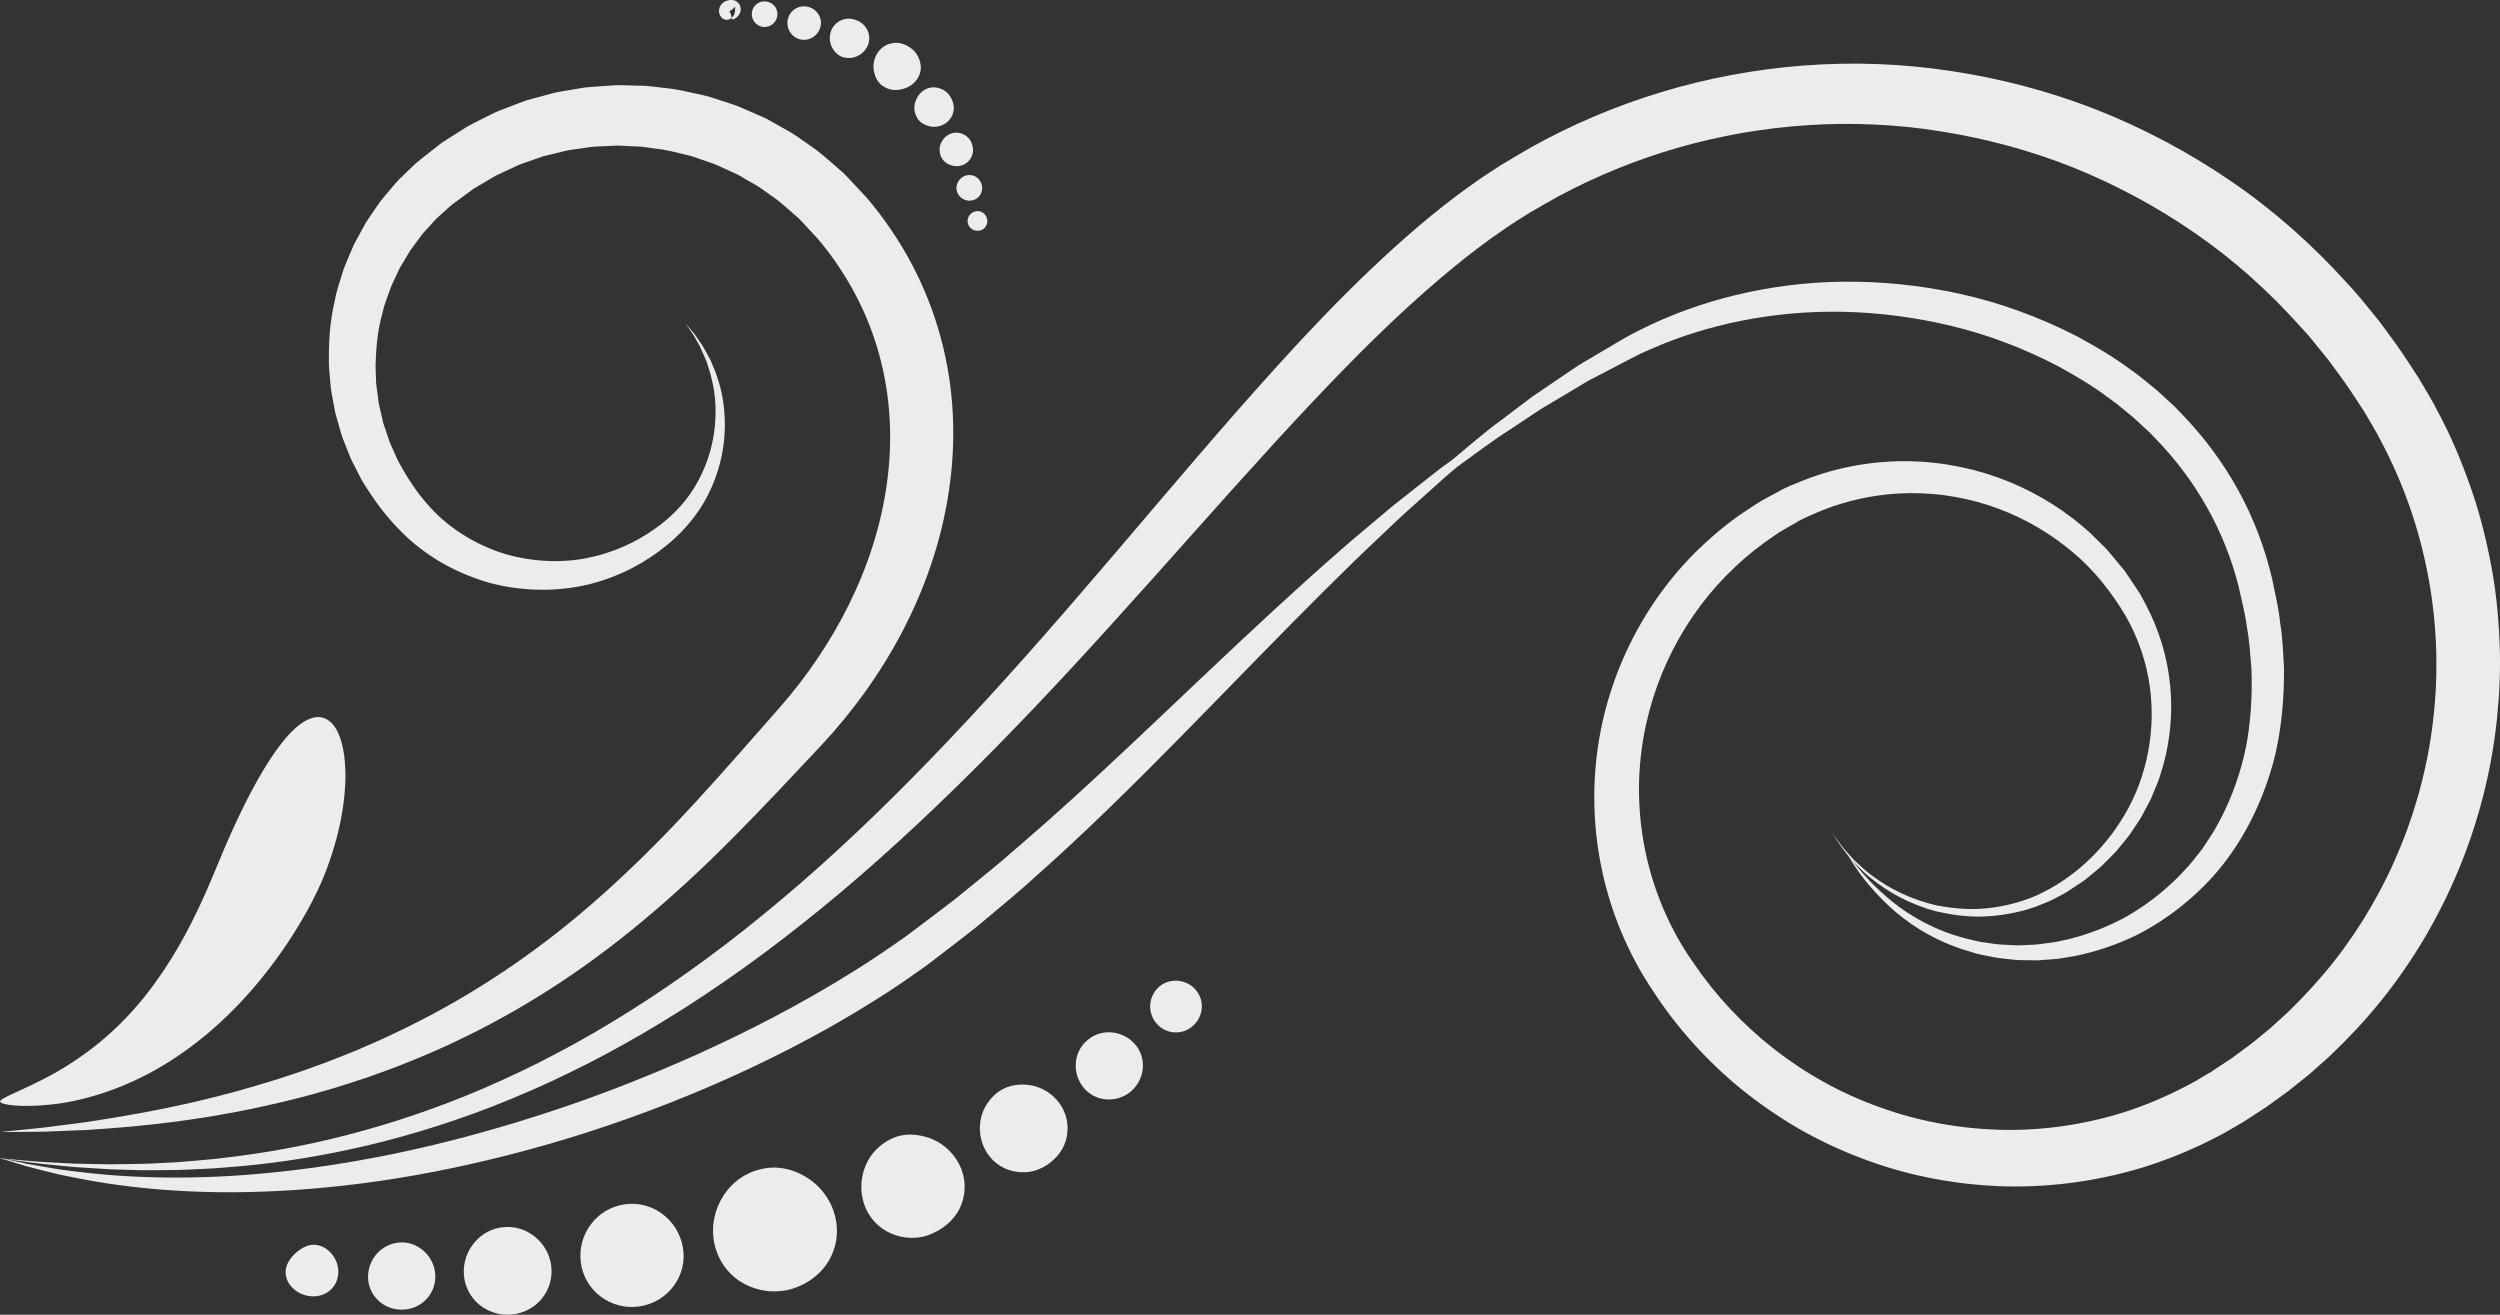 <?xml version="1.0" encoding="UTF-8"?> <!-- Creator: CorelDRAW --> <svg xmlns="http://www.w3.org/2000/svg" xmlns:xlink="http://www.w3.org/1999/xlink" xmlns:xodm="http://www.corel.com/coreldraw/odm/2003" xml:space="preserve" width="108.744mm" height="57.187mm" style="shape-rendering:geometricPrecision; text-rendering:geometricPrecision; image-rendering:optimizeQuality; fill-rule:evenodd; clip-rule:evenodd" viewBox="0 0 503.31 264.68"><rect x="0" y="0" width="503.31" height="264.68" fill="#333333" stroke="none"/> <defs> <style type="text/css"> <![CDATA[ .fil0 {fill:#EBECEC} ]]> </style> </defs> <g id="Слой_x0020_1">  <path class="fil0" d="M369.02 167.88c0,0 0.6,0.83 1.78,2.45 0.6,0.8 1.48,1.69 2.45,2.8 1.1,0.98 2.29,2.23 3.89,3.33 3.1,2.31 7.41,4.62 12.91,5.85 2.76,0.49 5.78,0.87 8.99,0.63 3.21,-0.24 6.58,-0.93 9.94,-2.23 6.64,-2.71 13.24,-7.97 17.92,-15.32 4.76,-7.28 7.25,-16.99 5.94,-26.95 -0.66,-4.97 -2.31,-9.97 -4.97,-14.58 -2.74,-4.57 -6.2,-9.04 -10.57,-12.68 -4.34,-3.67 -9.41,-6.7 -15,-8.78 -5.59,-2.08 -11.69,-3.2 -17.93,-3.12 -6.23,0.07 -12.58,1.35 -18.54,3.89 -1.47,0.69 -3.01,1.24 -4.39,2.13 -1.41,0.84 -2.88,1.56 -4.25,2.56 -2.78,1.87 -5.45,3.97 -7.92,6.33 -9.97,9.32 -16.97,22.55 -18.81,37.04 -1.87,14.47 1.58,30.01 10.53,42.71 8.79,12.93 21.89,23.45 37.39,28.95 7.7,2.83 15.97,4.33 24.34,4.57 8.38,0.2 16.86,-1.01 24.99,-3.57 4.06,-1.31 8.03,-2.97 11.86,-4.94 0.95,-0.52 1.92,-0.97 2.85,-1.54l2.79 -1.66 2.75 -1.83 1.38 -0.91 1.33 -0.98 2.67 -1.97 2.57 -2.11 1.28 -1.06 1.23 -1.12c0.82,-0.75 1.65,-1.48 2.46,-2.25 3.18,-3.12 6.21,-6.41 8.99,-9.94 11.1,-14.11 18.31,-31.67 20.14,-50.11 1.9,-18.42 -1.66,-37.64 -10.55,-54.45 -1.05,-2.13 -2.33,-4.13 -3.51,-6.19 -1.34,-1.99 -2.59,-4.04 -3.99,-5.99l-2.12 -2.9c-0.36,-0.48 -0.7,-0.97 -1.06,-1.44l-1.13 -1.39 -2.25 -2.78c-0.75,-0.93 -1.58,-1.78 -2.36,-2.67 -6.35,-7.07 -13.42,-13.43 -21.15,-18.73 -7.71,-5.34 -15.97,-9.76 -24.54,-13.22 -8.59,-3.42 -17.5,-5.81 -26.49,-7.24 -17.98,-2.92 -36.25,-1.55 -53.09,3.28 -8.43,2.43 -16.51,5.74 -24.09,9.81 -1.89,1.03 -3.73,2.13 -5.59,3.19 -1.81,1.13 -3.61,2.24 -5.35,3.46 -3.52,2.39 -6.91,4.98 -10.21,7.69 -13.18,10.84 -24.87,23.21 -36.06,35.39 -11.17,12.22 -21.8,24.4 -32.33,36 -20.98,23.25 -41.7,44.19 -62.79,60.81 -10.5,8.34 -21.07,15.61 -31.52,21.72 -5.22,3.05 -10.4,5.85 -15.54,8.31 -5.11,2.52 -10.2,4.67 -15.15,6.63 -19.91,7.73 -38.14,11.07 -53.01,12.22 -1.86,0.16 -3.67,0.3 -5.43,0.36 -1.76,0.07 -3.47,0.17 -5.12,0.21 -3.31,0.01 -6.4,0.11 -9.27,-0.02 -1.43,-0.04 -2.81,-0.08 -4.13,-0.12 -1.32,-0.08 -2.58,-0.16 -3.79,-0.24 -1.21,-0.08 -2.36,-0.15 -3.45,-0.22 -1.09,-0.11 -2.12,-0.21 -3.1,-0.3 -1.95,-0.21 -3.67,-0.34 -5.14,-0.54 -1.47,-0.2 -2.71,-0.37 -3.7,-0.5 -1.99,-0.27 -3,-0.41 -3,-0.41 0,0 1.02,0.09 3.02,0.27 1,0.09 2.24,0.2 3.72,0.33 1.48,0.13 3.2,0.19 5.15,0.31 0.97,0.05 2.01,0.1 3.1,0.16 1.09,0.02 2.24,0.05 3.45,0.07 1.2,0.02 2.46,0.05 3.78,0.07 1.32,-0.02 2.69,-0.04 4.11,-0.06 2.85,0.01 5.92,-0.21 9.19,-0.36 1.64,-0.11 3.32,-0.28 5.06,-0.42 1.74,-0.12 3.53,-0.34 5.36,-0.57 14.66,-1.73 32.45,-5.72 51.66,-13.99 4.78,-2.09 9.68,-4.38 14.6,-7.01 4.94,-2.58 9.91,-5.49 14.91,-8.64 10.01,-6.32 20.12,-13.75 30.17,-22.23 20.17,-16.92 39.97,-38.05 60.27,-61.66 10.19,-11.79 20.53,-24.19 31.55,-36.77 11.06,-12.54 22.71,-25.4 36.47,-37.14 3.44,-2.93 7.03,-5.76 10.82,-8.44 1.87,-1.36 3.85,-2.63 5.81,-3.89 2.01,-1.19 4,-2.42 6.04,-3.57 8.2,-4.57 16.99,-8.32 26.2,-11.11 18.39,-5.56 38.47,-7.29 58.28,-4.26 9.9,1.48 19.74,4.04 29.24,7.75 9.48,3.74 18.63,8.57 27.18,14.43 8.57,5.83 16.43,12.83 23.47,20.62 0.87,0.98 1.78,1.93 2.62,2.95l2.49 3.06 1.25 1.54c0.4,0.52 0.78,1.06 1.18,1.59l2.34 3.2c1.54,2.15 2.93,4.4 4.41,6.61 1.34,2.32 2.79,4.59 3.98,7 2.54,4.74 4.64,9.71 6.41,14.76 1.81,5.04 3.12,10.23 4.13,15.45 1.04,5.22 1.56,10.51 1.79,15.78 0.26,5.28 0.01,10.55 -0.52,15.76 -2.18,20.86 -10.48,40.65 -23.15,56.47 -3.17,3.96 -6.62,7.64 -10.25,11.11 -0.92,0.86 -1.87,1.68 -2.8,2.51l-1.4 1.25 -1.46 1.18 -2.92 2.34 -3.02 2.19 -1.51 1.09 -1.56 1.01 -3.11 2.01 -3.24 1.88c-1.07,0.63 -2.21,1.16 -3.31,1.74 -4.45,2.23 -9.06,4.08 -13.77,5.53 -9.44,2.84 -19.23,4.08 -28.83,3.7 -9.6,-0.42 -19.02,-2.3 -27.76,-5.68 -4.37,-1.67 -8.59,-3.65 -12.59,-5.96 -3.99,-2.33 -7.77,-4.94 -11.32,-7.79 -7.06,-5.75 -13.12,-12.51 -17.92,-19.9 -4.94,-7.35 -8.41,-15.68 -10.22,-24.12 -1.83,-8.46 -2.04,-17.09 -0.8,-25.32 2.5,-16.51 10.87,-31.28 22.36,-41.45 2.84,-2.58 5.9,-4.85 9.07,-6.85 1.54,-1.06 3.27,-1.87 4.91,-2.78 1.62,-0.96 3.4,-1.57 5.1,-2.29 6.91,-2.71 14.18,-3.94 21.22,-3.8 7.05,0.13 13.86,1.6 20.03,4.12 6.17,2.52 11.7,6.08 16.35,10.3 1.11,1.1 2.23,2.2 3.33,3.29 1.01,1.17 1.97,2.37 2.95,3.54l0.72 0.88 0.63 0.94c0.42,0.63 0.84,1.25 1.25,1.87 0.41,0.62 0.83,1.24 1.24,1.86 0.35,0.66 0.71,1.32 1.05,1.98 2.8,5.25 4.42,10.87 4.95,16.37 0.54,5.51 0,10.89 -1.33,15.81 -0.39,1.22 -0.7,2.44 -1.14,3.61 -0.48,1.16 -0.95,2.3 -1.42,3.43 -0.57,1.08 -1.14,2.15 -1.7,3.21 -0.56,1.06 -1.28,2.01 -1.91,2.99 -0.61,1 -1.36,1.88 -2.09,2.77 -0.72,0.89 -1.42,1.78 -2.24,2.54 -0.8,0.78 -1.54,1.6 -2.35,2.32 -0.84,0.69 -1.67,1.37 -2.49,2.05l-0.61 0.5 -0.66 0.44c-0.43,0.29 -0.87,0.58 -1.3,0.86 -0.87,0.56 -1.68,1.18 -2.6,1.61 -0.9,0.46 -1.76,0.97 -2.67,1.36 -0.91,0.37 -1.81,0.73 -2.7,1.09 -3.63,1.24 -7.22,1.81 -10.58,1.92 -3.38,0.1 -6.5,-0.41 -9.34,-1.05 -5.64,-1.51 -9.93,-4.09 -12.98,-6.57 -1.58,-1.19 -2.72,-2.51 -3.79,-3.55 -0.93,-1.17 -1.77,-2.1 -2.34,-2.93 -1.11,-1.68 -1.67,-2.53 -1.67,-2.53z"></path> <path class="fil0" d="M137.94 65.01c0,0 0.32,0.38 0.95,1.13 0.31,0.38 0.73,0.82 1.15,1.41 0.41,0.6 0.88,1.3 1.42,2.09 0.5,0.82 0.98,1.78 1.56,2.82 0.23,0.55 0.47,1.12 0.72,1.72 0.26,0.6 0.52,1.23 0.7,1.91 0.93,2.68 1.51,5.96 1.49,9.68 -0.03,3.72 -0.75,7.91 -2.58,12.14 -1.79,4.24 -4.9,8.44 -9.11,11.85 -4.15,3.44 -9.39,6.27 -15.42,7.81 -6.02,1.51 -12.83,1.61 -19.63,-0.06 -6.74,-1.79 -13.54,-5.37 -18.91,-10.99 -2.72,-2.76 -4.99,-5.88 -7.1,-9.28 -0.53,-0.84 -0.94,-1.76 -1.41,-2.65 -0.44,-0.9 -0.97,-1.78 -1.33,-2.72 -0.37,-0.95 -0.75,-1.9 -1.13,-2.85 -0.18,-0.48 -0.39,-0.95 -0.54,-1.44l-0.43 -1.49c-0.28,-1 -0.56,-2 -0.85,-3.01 -0.19,-1.03 -0.38,-2.06 -0.57,-3.1l-0.28 -1.57c-0.09,-0.52 -0.1,-1.06 -0.16,-1.59 -0.09,-1.06 -0.17,-2.13 -0.26,-3.21 -0.07,-4.29 0.12,-8.72 1.18,-13.06 0.37,-2.21 1.18,-4.32 1.83,-6.49 0.4,-1.06 0.87,-2.1 1.31,-3.16l0.68 -1.58c0.25,-0.52 0.54,-1.02 0.81,-1.53 0.56,-1.01 1.11,-2.03 1.67,-3.05 0.65,-0.96 1.31,-1.93 1.97,-2.9 0.33,-0.48 0.66,-0.97 1.01,-1.44l1.13 -1.36c0.77,-0.9 1.51,-1.82 2.31,-2.7 0.85,-0.83 1.71,-1.66 2.57,-2.49 0.44,-0.4 0.85,-0.85 1.31,-1.22l1.38 -1.1c0.93,-0.73 1.86,-1.46 2.79,-2.19l0.7 -0.55c0.24,-0.17 0.5,-0.32 0.75,-0.49l1.51 -0.96c1.01,-0.64 2.03,-1.28 3.05,-1.93 1.06,-0.58 2.15,-1.1 3.23,-1.65l1.63 -0.81c0.54,-0.27 1.09,-0.55 1.67,-0.75 1.14,-0.44 2.28,-0.87 3.43,-1.31l1.73 -0.65 1.78 -0.49c1.19,-0.32 2.39,-0.65 3.59,-0.97 1.2,-0.33 2.44,-0.46 3.67,-0.69 1.23,-0.19 2.46,-0.47 3.71,-0.56 1.25,-0.09 2.51,-0.18 3.77,-0.27 0.63,-0.04 1.26,-0.09 1.89,-0.12l1.9 0.04c1.27,0.03 2.54,0.07 3.81,0.1 1.27,0.09 2.54,0.28 3.81,0.43 2.56,0.22 5.06,0.87 7.59,1.42 1.28,0.24 2.49,0.72 3.73,1.1 1.23,0.42 2.49,0.78 3.7,1.26 1.2,0.52 2.4,1.05 3.6,1.57l1.8 0.8 1.73 0.96c1.15,0.65 2.3,1.3 3.45,1.95 1.12,0.7 2.19,1.5 3.28,2.25 2.24,1.45 4.19,3.27 6.22,5.02 1.05,0.84 1.91,1.87 2.85,2.83 0.92,0.98 1.85,1.95 2.75,2.95 3.41,4.02 6.46,8.45 8.99,13.22 5.09,9.52 7.87,20.12 8.34,30.56 0.49,10.45 -1.22,20.7 -4.4,30.1 -3.19,9.42 -7.84,18.04 -13.34,25.7 -2.76,3.83 -5.73,7.43 -8.87,10.78 -2.99,3.18 -5.95,6.32 -8.88,9.43 -5.91,6.21 -11.8,12.25 -17.86,17.82 -6.05,5.58 -12.21,10.73 -18.46,15.32 -12.51,9.2 -25.35,16.09 -37.54,20.95 -3.03,1.27 -6.06,2.3 -8.99,3.36 -2.97,0.95 -5.84,1.93 -8.68,2.69 -5.65,1.66 -11.07,2.85 -16.13,3.88 -10.15,2 -18.99,2.93 -26.21,3.5 -1.8,0.13 -3.51,0.25 -5.11,0.36 -1.6,0.07 -3.1,0.13 -4.49,0.18 -1.39,0.05 -2.67,0.1 -3.84,0.15 -1.17,0.01 -2.24,0.03 -3.19,0.04 -3.8,0.02 -5.79,0.04 -5.79,0.04 0,0 1.99,-0.2 5.76,-0.59 0.94,-0.1 2,-0.21 3.16,-0.33 1.16,-0.15 2.43,-0.31 3.8,-0.49 1.38,-0.18 2.85,-0.37 4.43,-0.57 1.57,-0.25 3.25,-0.51 5.03,-0.79 7.09,-1.16 15.73,-2.78 25.52,-5.47 4.88,-1.38 10.08,-2.91 15.45,-4.9 2.71,-0.92 5.43,-2.07 8.23,-3.17 2.77,-1.21 5.63,-2.39 8.46,-3.8 11.44,-5.41 23.28,-12.67 34.75,-22.02 5.74,-4.68 11.39,-9.86 16.98,-15.48 5.6,-5.6 11.09,-11.69 16.7,-18.03 2.81,-3.2 5.66,-6.43 8.54,-9.7 2.73,-3.1 5.29,-6.4 7.64,-9.88 4.71,-6.95 8.61,-14.64 11.21,-22.84 2.6,-8.19 3.89,-16.91 3.39,-25.6 -0.49,-8.68 -2.8,-17.31 -6.99,-25.15 -2.08,-3.92 -4.59,-7.6 -7.44,-10.99l-2.21 -2.38c-0.75,-0.77 -1.42,-1.63 -2.27,-2.29 -1.63,-1.4 -3.16,-2.9 -4.95,-4.06 -0.87,-0.61 -1.71,-1.27 -2.6,-1.84 -0.92,-0.53 -1.84,-1.06 -2.76,-1.59l-1.37 -0.8 -1.44 -0.65c-0.96,-0.44 -1.92,-0.88 -2.87,-1.31 -0.97,-0.4 -1.98,-0.69 -2.97,-1.05 -1,-0.32 -1.96,-0.75 -2.99,-0.94 -2.03,-0.47 -4.04,-1.06 -6.11,-1.25 -1.03,-0.13 -2.05,-0.33 -3.08,-0.42 -1.03,-0.05 -2.06,-0.09 -3.09,-0.14l-1.54 -0.08c-0.51,0.01 -1.03,0.05 -1.54,0.07 -1.02,0.05 -2.05,0.09 -3.06,0.14 -1.02,0.05 -2.02,0.27 -3.03,0.39 -1,0.17 -2.02,0.23 -3,0.48 -0.98,0.24 -1.96,0.48 -2.94,0.72l-1.47 0.35 -1.42 0.5c-0.95,0.33 -1.89,0.66 -2.83,0.99 -0.48,0.14 -0.93,0.36 -1.38,0.58l-1.35 0.63c-0.9,0.43 -1.81,0.82 -2.69,1.26 -0.85,0.51 -1.7,1.01 -2.55,1.51l-1.27 0.75c-0.21,0.13 -0.43,0.24 -0.63,0.38l-0.59 0.44c-0.79,0.58 -1.58,1.16 -2.37,1.74l-1.18 0.86c-0.39,0.29 -0.71,0.63 -1.07,0.94 -0.71,0.63 -1.41,1.26 -2.11,1.89 -0.65,0.67 -1.26,1.39 -1.9,2.08l-0.95 1.04c-0.29,0.36 -0.55,0.75 -0.83,1.12 -0.56,0.75 -1.11,1.49 -1.66,2.24 -0.48,0.8 -0.95,1.59 -1.42,2.38 -0.23,0.4 -0.49,0.78 -0.71,1.19l-0.58 1.25c-0.38,0.83 -0.8,1.65 -1.16,2.48 -0.57,1.73 -1.33,3.4 -1.69,5.17 -1.03,3.47 -1.31,7.06 -1.44,10.58 0.03,0.88 0.06,1.76 0.09,2.63 0.02,0.44 0,0.88 0.06,1.31l0.17 1.29c0.11,0.86 0.23,1.72 0.34,2.58 0.19,0.84 0.39,1.68 0.58,2.51l0.28 1.25c0.11,0.41 0.27,0.81 0.4,1.21 0.27,0.81 0.54,1.61 0.81,2.41 0.26,0.81 0.67,1.55 0.99,2.32 0.36,0.76 0.65,1.55 1.06,2.27 1.6,2.9 3.41,5.73 5.51,8.09 4.11,4.84 9.51,8.11 15.08,9.99 5.62,1.75 11.44,2.08 16.75,1.13 5.31,-0.98 10.1,-3.13 14.05,-5.93 3.96,-2.75 6.98,-6.21 8.9,-9.91 1.96,-3.69 2.95,-7.48 3.26,-10.94 0.31,-3.47 0.04,-6.63 -0.63,-9.26 -0.12,-0.67 -0.31,-1.3 -0.51,-1.9 -0.19,-0.6 -0.37,-1.18 -0.55,-1.73 -0.47,-1.05 -0.85,-2.04 -1.26,-2.88 -0.46,-0.83 -0.86,-1.55 -1.2,-2.18 -0.37,-0.62 -0.74,-1.09 -1.01,-1.5 -0.55,-0.8 -0.83,-1.21 -0.83,-1.21z"></path> <path class="fil0" d="M0 233.16c0,0 1.22,0.38 3.54,1.09 0.58,0.18 1.23,0.38 1.95,0.59 0.72,0.2 1.52,0.39 2.38,0.61 1.72,0.43 3.71,0.97 5.98,1.4 9.04,1.91 22.46,3.68 39.09,3.05 8.31,-0.29 17.39,-1.14 27.05,-2.69 9.66,-1.55 19.88,-3.84 30.46,-6.88 10.58,-3.03 21.49,-6.92 32.52,-11.64 11.01,-4.76 22.14,-10.37 32.97,-17.18 3.69,-2.29 7.25,-4.74 10.73,-7.24 3.38,-2.59 6.74,-5.13 10,-7.72 3.18,-2.68 6.38,-5.28 9.43,-7.95 3.01,-2.71 6.03,-5.36 8.91,-8.05 11.57,-10.74 21.92,-21.4 31.46,-31.17 9.53,-9.78 18.25,-18.69 26.13,-26.36 1.96,-1.93 3.91,-3.72 5.77,-5.5 1.87,-1.75 3.62,-3.49 5.4,-5.04 1.76,-1.58 3.44,-3.09 5.05,-4.53 0.8,-0.72 1.59,-1.42 2.35,-2.11 0.78,-0.66 1.55,-1.3 2.29,-1.92 3.16,-2.26 6.58,-4.91 10.55,-7.45 1.96,-1.3 4.01,-2.67 6.14,-4.08 2.19,-1.31 4.46,-2.66 6.81,-4.06 1.19,-0.68 2.34,-1.46 3.6,-2.09 1.25,-0.65 2.52,-1.31 3.81,-1.98 2.58,-1.31 5.2,-2.83 7.98,-3.98 5.53,-2.44 11.62,-4.39 18.13,-5.69 6.5,-1.29 13.43,-1.97 20.58,-1.82 7.15,0.16 14.52,1.08 21.88,2.86 7.37,1.78 14.68,4.56 21.67,8.23 3.45,1.92 6.9,3.94 10.09,6.38 1.66,1.14 3.15,2.49 4.73,3.75l2.23 2.05 1.12 1.03 1.05 1.1c8.38,8.54 14.14,19.01 16.87,29.95 0.62,2.78 1.34,5.53 1.68,8.3 0.52,2.75 0.65,5.51 0.89,8.23 0.2,5.44 -0.14,10.77 -1.12,15.86 -1.06,5.06 -2.76,9.84 -5,14.18 -0.61,1.06 -1.11,2.18 -1.78,3.17 -0.66,1.01 -1.32,2.01 -1.97,3 -0.74,0.93 -1.47,1.85 -2.19,2.77 -0.72,0.92 -1.58,1.71 -2.34,2.57 -3.22,3.29 -6.79,6.02 -10.5,8.18 -3.75,2.1 -7.64,3.59 -11.47,4.59 -0.97,0.22 -1.92,0.43 -2.87,0.64 -0.95,0.16 -1.9,0.26 -2.84,0.39 -0.47,0.05 -0.93,0.15 -1.4,0.17 -0.47,0.02 -0.93,0.04 -1.39,0.06 -0.92,0.02 -1.83,0.13 -2.72,0.07 -1.79,-0.09 -3.54,-0.12 -5.21,-0.43 -0.83,-0.14 -1.68,-0.19 -2.47,-0.4 -0.8,-0.19 -1.59,-0.38 -2.36,-0.57 -6.17,-1.61 -11.06,-4.48 -14.59,-7.32 -3.54,-2.86 -5.93,-5.53 -7.42,-7.43 -1.46,-1.94 -2.23,-2.95 -2.23,-2.95 0,0 0.68,1.08 1.98,3.13 1.34,2.02 3.53,4.91 6.94,8.1 3.4,3.17 8.26,6.52 14.66,8.65 0.8,0.25 1.62,0.5 2.45,0.76 0.83,0.28 1.71,0.39 2.59,0.59 1.76,0.44 3.61,0.58 5.52,0.79 0.96,0.11 1.93,0.06 2.92,0.1 0.49,0.01 0.99,0.01 1.49,0.02 0.5,0.01 1,-0.06 1.51,-0.09 1.01,-0.08 2.04,-0.14 3.08,-0.25 1.03,-0.17 2.07,-0.34 3.13,-0.52 4.19,-0.85 8.5,-2.25 12.71,-4.34 4.17,-2.15 8.23,-4.96 11.94,-8.44 7.52,-6.88 13.08,-16.79 15.78,-27.91 1.26,-5.58 1.79,-11.43 1.72,-17.39 -0.17,-2.96 -0.27,-5.98 -0.76,-8.96 -0.31,-3.02 -1.02,-5.98 -1.64,-8.99 -1.42,-6.03 -3.67,-12.05 -6.77,-17.69 -3.1,-5.65 -7.03,-10.94 -11.64,-15.66l-1.16 -1.21 -1.23 -1.13c-0.82,-0.75 -1.63,-1.52 -2.46,-2.25 -1.73,-1.38 -3.39,-2.85 -5.2,-4.08 -3.51,-2.64 -7.27,-4.81 -11.04,-6.84 -7.62,-3.89 -15.54,-6.73 -23.45,-8.46 -7.92,-1.73 -15.79,-2.5 -23.38,-2.42 -7.6,0.08 -14.91,1.06 -21.73,2.71 -6.83,1.65 -13.17,4 -18.87,6.85 -2.9,1.37 -5.45,3.03 -8.03,4.51 -1.28,0.75 -2.54,1.5 -3.77,2.23 -1.25,0.71 -2.38,1.57 -3.55,2.33 -2.3,1.56 -4.53,3.06 -6.67,4.52 -2.06,1.56 -4.05,3.06 -5.95,4.5 -3.85,2.81 -7.11,5.71 -10.12,8.19 -0.79,0.57 -1.6,1.17 -2.44,1.77 -0.81,0.64 -1.65,1.29 -2.5,1.96 -1.7,1.34 -3.49,2.75 -5.36,4.23 -1.89,1.45 -3.75,3.09 -5.73,4.73 -1.96,1.67 -4.04,3.36 -6.11,5.19 -8.35,7.26 -17.54,15.79 -27.47,25.18 -9.93,9.39 -20.59,19.66 -32.23,30 -2.91,2.59 -5.92,5.12 -8.93,7.75 -3.04,2.57 -6.2,5.06 -9.35,7.65 -3.21,2.49 -6.51,4.93 -9.81,7.43 -3.36,2.37 -6.78,4.73 -10.36,6.94 -10.46,6.58 -21.25,12.14 -31.91,16.96 -10.68,4.78 -21.25,8.85 -31.51,12.13 -10.26,3.29 -20.17,5.92 -29.57,7.85 -9.4,1.93 -18.26,3.21 -26.39,3.94 -16.28,1.51 -29.59,0.67 -38.67,-0.56 -2.28,-0.25 -4.29,-0.64 -6.03,-0.94 -0.87,-0.15 -1.68,-0.3 -2.41,-0.42 -0.73,-0.16 -1.39,-0.3 -1.98,-0.43 -2.37,-0.52 -3.62,-0.79 -3.62,-0.79z"></path> <path class="fil0" d="M64.95 144.48c2.75,0.7 4.43,4.73 4.58,10.81 0.16,6.07 -1.31,14.23 -4.97,22.64 -0.94,2.09 -2.28,4.79 -4.1,7.83 -1.8,3.04 -4.05,6.44 -6.76,9.88 -2.7,3.45 -5.85,6.96 -9.37,10.2 -3.52,3.24 -7.41,6.2 -11.45,8.62 -8.07,4.9 -16.58,7.33 -22.74,7.92 -6.19,0.65 -10.04,-0.01 -10.12,-0.6 -0.1,-0.62 3.54,-1.89 8.62,-4.48 5.1,-2.54 11.43,-6.78 16.78,-12.44 5.41,-5.62 9.84,-12.58 13.12,-19.09 1.65,-3.24 3.04,-6.38 4.2,-9.15 1.19,-2.76 2.13,-5.18 2.94,-6.98 3.16,-7.27 6.56,-13.84 9.88,-18.51 3.32,-4.66 6.63,-7.37 9.4,-6.66z"></path> <path class="fil0" d="M167.98 244.32c0.99,3.29 0.53,6.68 -1.14,9.53 -1.67,2.79 -4.53,4.91 -8.06,5.81 -3.53,0.8 -7.02,0.07 -9.73,-1.65 -2.72,-1.74 -4.66,-4.6 -5.29,-7.97 -0.63,-3.39 0.18,-6.66 1.88,-9.31 1.69,-2.67 4.31,-4.61 7.49,-5.33 3.13,-0.8 6.32,-0.13 9.01,1.48 2.65,1.55 4.85,4.14 5.84,7.43z"></path> <path class="fil0" d="M193.12 234.41c1.3,2.56 1.42,5.41 0.46,7.99 -0.46,1.31 -1.23,2.47 -2.24,3.47 -1,1.01 -2.24,1.85 -3.65,2.46 -2.82,1.29 -5.87,1.06 -8.36,-0.03 -2.49,-1.1 -4.44,-3.16 -5.36,-5.88 -0.92,-2.72 -0.67,-5.56 0.37,-7.94 1.04,-2.39 2.94,-4.21 5.34,-5.33 1.22,-0.53 2.49,-0.76 3.77,-0.73 1.28,0.02 2.57,0.31 3.77,0.73 2.4,0.89 4.6,2.69 5.89,5.25z"></path> <path class="fil0" d="M213.33 222.16c1.42,1.99 1.88,4.37 1.44,6.65 -0.41,2.31 -1.88,4.34 -4.03,5.75 -1.09,0.69 -2.24,1.16 -3.42,1.35 -1.2,0.17 -2.39,0.11 -3.52,-0.17 -2.25,-0.55 -4.19,-1.99 -5.38,-4.12 -1.18,-2.13 -1.41,-4.55 -0.89,-6.69 0.27,-1.07 0.72,-2.08 1.36,-2.96 0.63,-0.89 1.41,-1.72 2.38,-2.34 1.93,-1.27 4.27,-1.49 6.41,-1.11 2.16,0.42 4.24,1.66 5.65,3.65z"></path> <path class="fil0" d="M228.48 210.2c2.47,2.8 2.08,7.11 -0.89,9.61 -3.03,2.44 -7.37,1.92 -9.61,-1.06 -2.25,-3 -1.76,-7.18 1.04,-9.42 2.75,-2.32 6.98,-1.93 9.46,0.87z"></path> <path class="fil0" d="M240.48 199.01c2.03,2.03 1.96,5.34 -0.15,7.37 -2.09,2.06 -5.46,1.92 -7.39,-0.21 -1.94,-2.13 -1.8,-5.34 0.2,-7.32 2.02,-1.95 5.31,-1.88 7.34,0.15z"></path> <path class="fil0" d="M116.93 254.15c0.73,5.7 6.01,9.69 11.78,8.87 5.8,-0.86 9.75,-6.21 8.78,-11.85 -0.97,-5.67 -6.2,-9.53 -11.75,-8.71 -5.59,0.79 -9.53,6.01 -8.81,11.69z"></path> <path class="fil0" d="M93.39 256.52c0.14,2.44 1.27,4.58 3.03,6.08 1.75,1.47 4.1,2.26 6.61,2.05 2.49,-0.26 4.65,-1.47 6.08,-3.24 1.43,-1.78 2.16,-4.09 1.87,-6.51 -0.29,-2.42 -1.53,-4.5 -3.27,-5.9 -1.75,-1.42 -3.98,-2.19 -6.35,-1.94 -2.35,0.19 -4.4,1.37 -5.84,3.08 -1.44,1.69 -2.28,3.95 -2.14,6.39z"></path> <path class="fil0" d="M74.1 256.72c-0.09,1.87 0.59,3.59 1.82,4.86 1.22,1.28 2.98,2.1 4.92,2.08 3.92,0.04 6.94,-3.14 6.8,-6.87 -0.14,-3.74 -3.18,-6.63 -6.74,-6.67 -1.8,0.02 -3.42,0.71 -4.65,1.89 -1.23,1.18 -2.06,2.84 -2.15,4.71z"></path> <path class="fil0" d="M58.01 254.16c-0.67,1.27 -0.7,2.69 0.05,4.04 0.72,1.29 2.19,2.36 3.87,2.68 1.68,0.32 3.21,-0.09 4.3,-0.93 1.1,-0.83 1.76,-2.11 1.87,-3.54 0.19,-2.88 -1.92,-5.3 -4.15,-5.74 -1.14,-0.22 -2.17,0.06 -3.2,0.68 -0.98,0.59 -2.07,1.54 -2.74,2.81z"></path> <path class="fil0" d="M184.01 16.67c-0.96,0.92 -2.13,1.32 -3.32,1.43 -0.59,0.05 -1.16,-0.01 -1.69,-0.17 -0.53,-0.17 -1.01,-0.43 -1.48,-0.77 -0.91,-0.69 -1.38,-1.79 -1.6,-2.9 -0.18,-1.14 0.01,-2.43 0.71,-3.54 0.69,-1.12 1.78,-1.83 3.04,-2.03 1.28,-0.25 2.64,0.18 3.82,1.08 0.59,0.43 1.03,1.01 1.34,1.63 0.31,0.61 0.49,1.25 0.54,1.87 0.11,1.24 -0.42,2.51 -1.36,3.4z"></path> <path class="fil0" d="M190.06 25.01c-0.96,0.53 -2.04,0.63 -2.98,0.4 -0.92,-0.25 -1.84,-0.72 -2.36,-1.56 -0.51,-0.85 -0.75,-1.76 -0.58,-2.75 0.16,-0.97 0.65,-1.95 1.49,-2.65 0.84,-0.71 1.87,-0.98 2.91,-0.82 1.02,0.17 2.11,0.74 2.74,1.77 0.64,1.01 0.92,2.14 0.64,3.18 -0.25,1.03 -0.9,1.9 -1.86,2.43z"></path> <path class="fil0" d="M193.71 33.26c-0.88,0.31 -1.79,0.23 -2.56,-0.11 -0.79,-0.33 -1.44,-0.93 -1.76,-1.75 -0.3,-0.83 -0.32,-1.67 -0.01,-2.46 0.31,-0.78 0.91,-1.49 1.74,-1.9 0.83,-0.41 1.76,-0.44 2.58,-0.11 0.82,0.32 1.58,0.98 1.92,1.9 0.37,0.91 0.34,1.88 0,2.68 -0.36,0.81 -1.04,1.45 -1.92,1.76z"></path> <path class="fil0" d="M195.81 40.32c-1.39,0.35 -2.76,-0.48 -3.16,-1.79 -0.38,-1.32 0.42,-2.75 1.76,-3.18 1.38,-0.44 2.81,0.36 3.22,1.78 0.43,1.42 -0.44,2.86 -1.82,3.2z"></path> <path class="fil0" d="M197.19 46.43c-1.08,0.21 -2.13,-0.47 -2.35,-1.53 -0.23,-1.05 0.47,-2.11 1.53,-2.35 1.08,-0.25 2.12,0.44 2.36,1.53 0.23,1.09 -0.45,2.15 -1.53,2.36z"></path> <path class="fil0" d="M167.3 6.28c-0.37,1.03 -0.29,2.11 0.09,3.02 0.4,0.88 1.07,1.66 1.98,2.08 1.85,0.75 4.07,0.05 5.16,-1.87 1.08,-1.88 0.26,-4.46 -1.95,-5.37 -1.08,-0.49 -2.23,-0.5 -3.2,-0.07 -0.97,0.41 -1.72,1.19 -2.09,2.22z"></path> <path class="fil0" d="M158.61 3.86c-0.41,1.82 0.7,3.62 2.45,4.06 1.76,0.44 3.53,-0.61 4.08,-2.39 0.56,-1.78 -0.57,-3.69 -2.43,-4.15 -1.86,-0.47 -3.69,0.67 -4.1,2.48z"></path> <path class="fil0" d="M151.39 2.39c-0.23,1.41 0.68,2.73 2.04,3 1.36,0.27 2.72,-0.62 3.03,-2.01 0.31,-1.39 -0.6,-2.78 -2.03,-3.06 -1.44,-0.28 -2.81,0.66 -3.04,2.07z"></path> <path class="fil0" d="M147.7 3.13c0.28,-0.48 0.31,-1.02 0.29,-1.47 0,-0.11 -0.01,-0.21 0.01,-0.29 0.01,-0.02 0,-0.04 0.01,-0.06l0.02 -0.02 -0.15 0.16c-0.27,0.26 -0.4,0.43 -0.64,0.58 -0.09,0.07 -0.15,0.12 -0.25,0.16 -0.09,0.04 -0.1,0.05 -0.17,0.05 -0.04,0.01 0.01,-0.02 0.12,0.15 0.09,0.15 0.18,0.39 0.27,0.73 0.04,0.21 0.08,0.39 0.11,0.55 0.02,0.1 0.03,0.19 0.05,0.28l-0 0c0.17,-0.02 0.71,-0.22 1.04,-0.55 0.36,-0.33 0.64,-0.8 0.7,-1.34 0.06,-0.54 -0.1,-1.06 -0.46,-1.46 -0.38,-0.38 -0.84,-0.68 -1.76,-0.59 -0.16,0.03 -0.25,0.04 -0.46,0.1 -0.1,0.03 -0.16,0.05 -0.31,0.11 -0.16,0.08 -0.21,0.09 -0.45,0.25 -0.1,0.07 -0.2,0.15 -0.28,0.23 -0.09,0.08 -0.25,0.27 -0.34,0.43 -0.2,0.3 -0.32,0.77 -0.3,1.19 0.02,0.28 0.13,0.64 0.22,0.79 0.08,0.14 0.18,0.29 0.26,0.38 0.29,0.3 0.51,0.39 0.68,0.44 0.18,0.06 0.34,0.06 0.49,0.06 0.58,-0.05 1.01,-0.39 1.28,-0.86z"></path> </g> </svg> 